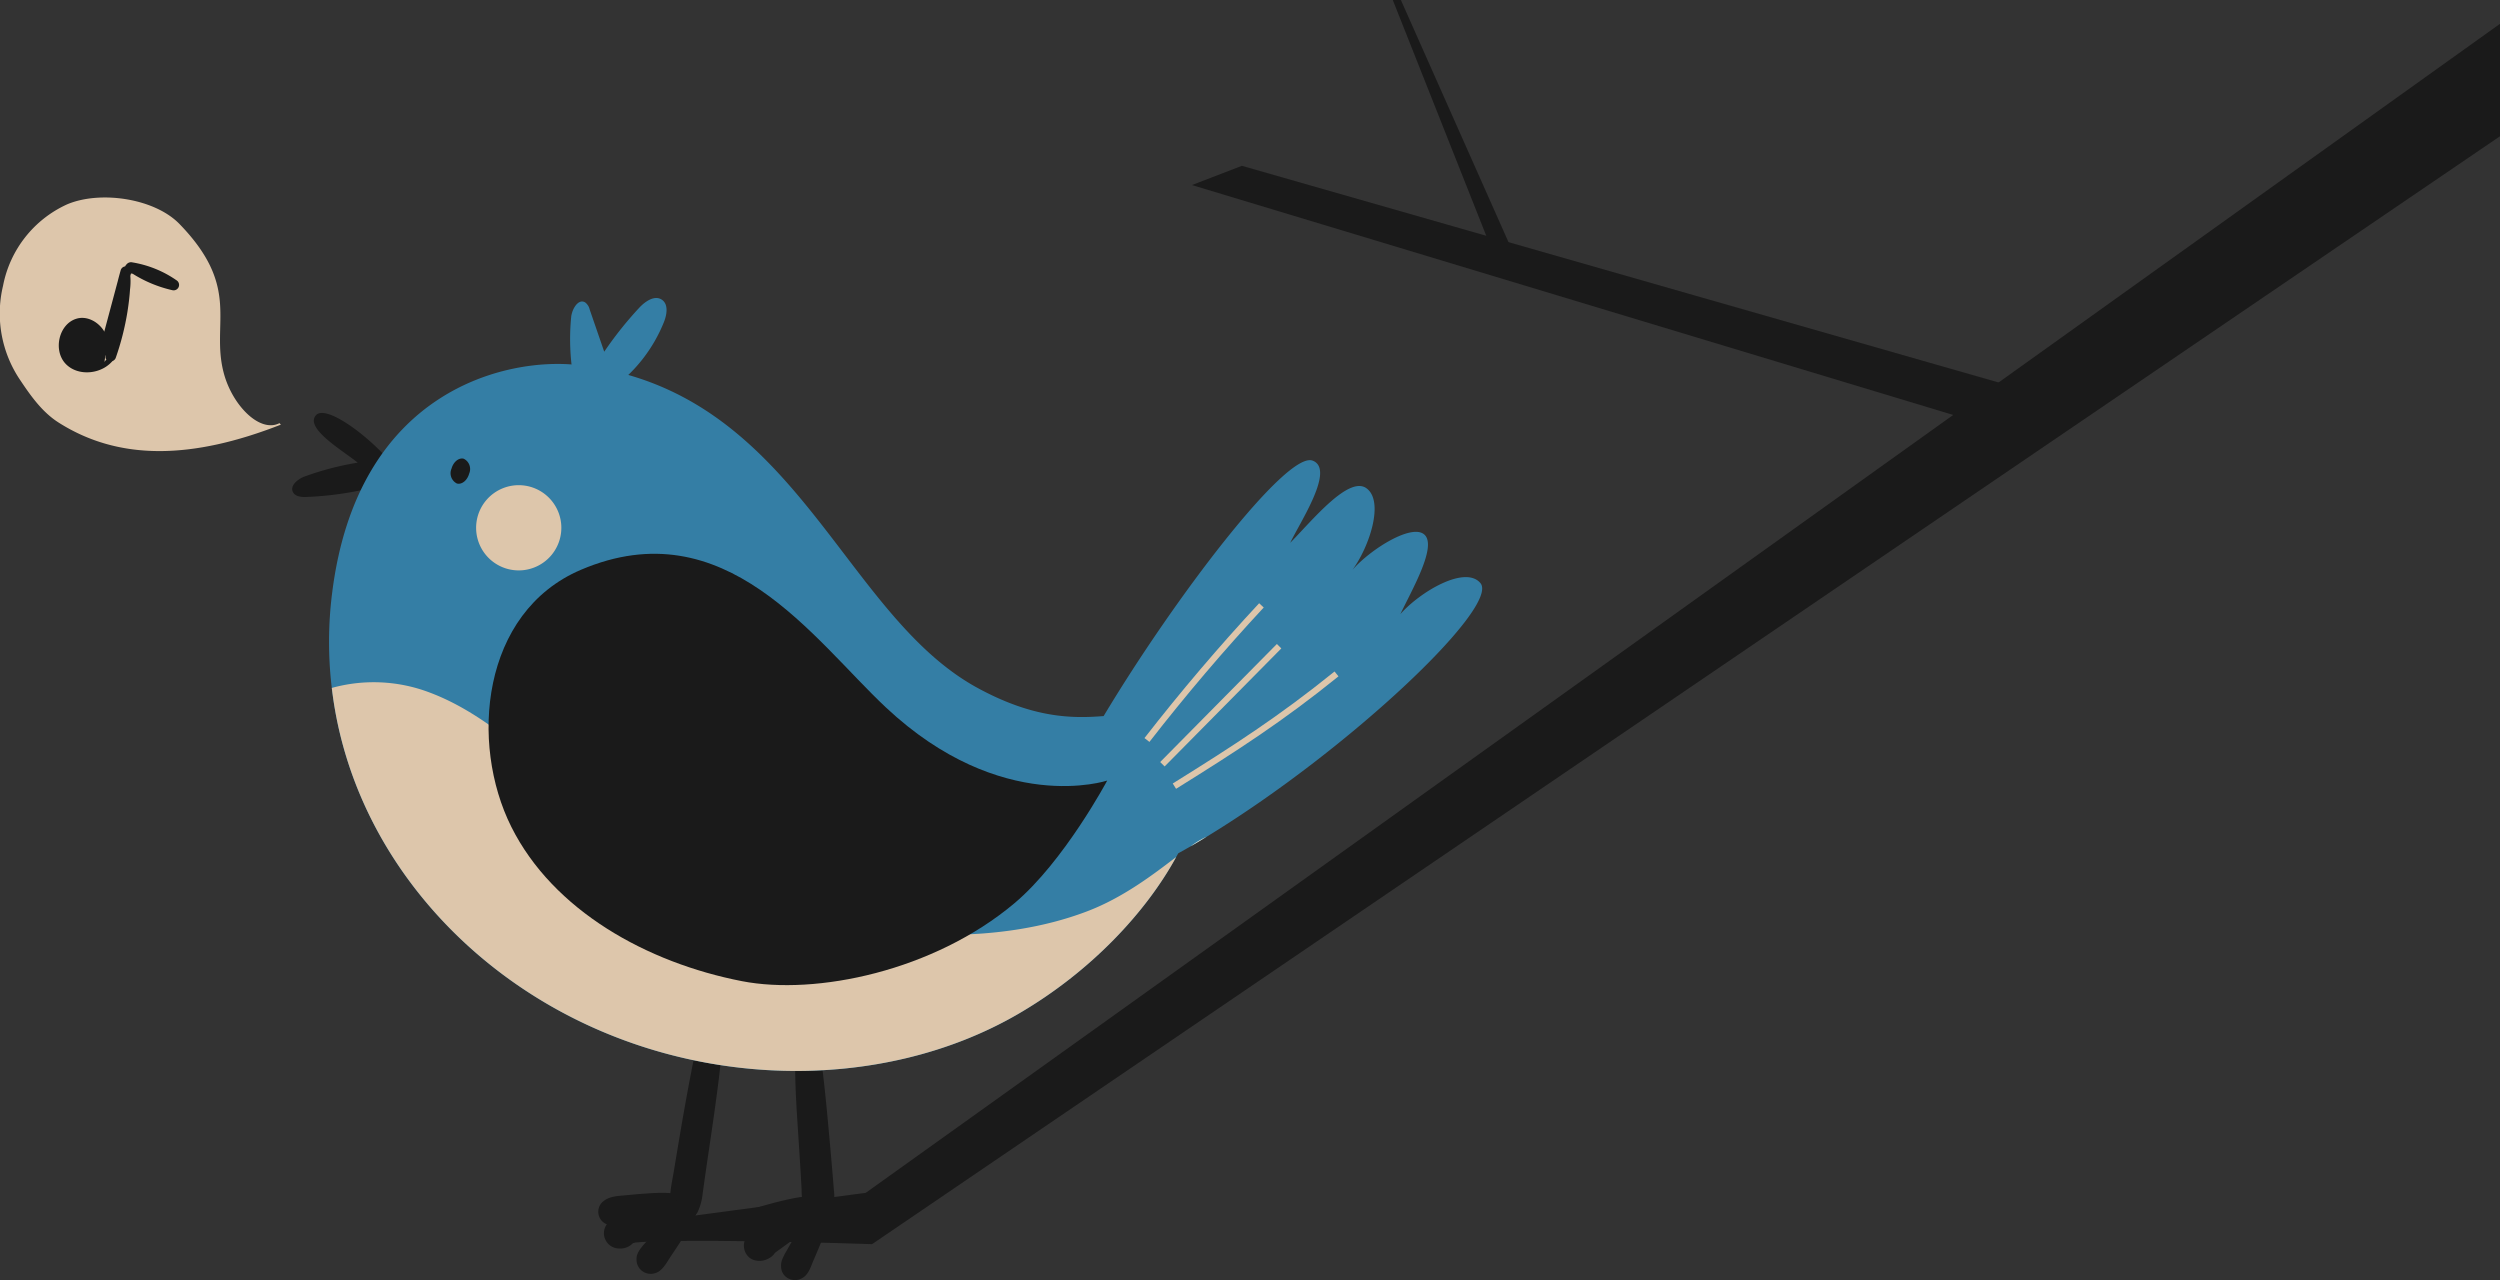 <svg xmlns="http://www.w3.org/2000/svg" width="398.721" height="204.164" viewBox="0 0 398.721 204.164">
  <rect x="0" y="0" width="398.721" height="204.164" fill="#333333" stroke="none"/>
  <g id="Group_429" data-name="Group 429" transform="translate(-1524.44 -166.934)">
    <g id="Group_399" data-name="Group 399" transform="translate(1524.44 198.432)">
      <g id="Group_391" data-name="Group 391" transform="translate(95.417 133.36)">
        <g id="Group_390" data-name="Group 390">
          <g id="Group_375" data-name="Group 375" transform="translate(31.404 1.304)">
            <g id="Group_374" data-name="Group 374">
              <path id="Path_667" data-name="Path 667" d="M-294.738-51.114c-.108,4.055.161,8.13.425,12.178q.208,3.182.405,6.365.091,1.517.173,3.035a9.729,9.729,0,0,0,.477,3.19,2.416,2.416,0,0,0,2.248,1.711,2.4,2.4,0,0,0,2.247-1.711,8.681,8.681,0,0,0,.168-3.19q-.117-1.518-.248-3.035-.275-3.237-.573-6.469c-.379-4.211-.8-8.422-1.367-12.609a1.992,1.992,0,0,0-2.21-1.442,2.016,2.016,0,0,0-1.745,1.978Z" transform="translate(294.763 53.107)" fill="#1a1a1a"/>
            </g>
          </g>
          <g id="Group_377" data-name="Group 377" transform="translate(21.678 25.883)">
            <g id="Group_376" data-name="Group 376">
              <path id="Path_668" data-name="Path 668" d="M-290.2-29.037a2.09,2.09,0,0,0-1.8-.435c-.581.059-1.179.086-1.753.182-1.054.174-2.122.408-3.159.666s-2.081.542-3.108.848l-1.491.445a3.835,3.835,0,0,0-2.263,1.556,2.145,2.145,0,0,0,1.269,3.121c1.335.444,2.687-.268,3.931-.709.981-.349,1.954-.731,2.918-1.121a33.87,33.87,0,0,0,3.11-1.384c.3-.155.5-.335.748-.445a5.537,5.537,0,0,0,.566-.322c.576-.337,1.147-.681,1.3-1.382a1.053,1.053,0,0,0-.271-1.021Z" transform="translate(304.103 29.503)" fill="#1a1a1a"/>
            </g>
          </g>
          <g id="Group_379" data-name="Group 379" transform="translate(23.231 26.472)">
            <g id="Group_378" data-name="Group 378">
              <path id="Path_669" data-name="Path 669" d="M-290.427-28.938c-1.19.024-2.018.728-3.084,1.131.168-.064-.018-.016-.085.008a4.3,4.3,0,0,0-.595.269c-.213.109-.423.227-.634.341s-.425.218-.63.336c-.149.086-.172.132-.007.031-.219.134-.491.191-.722.307-1.766.9-3.492,1.893-5.241,2.825a2.436,2.436,0,0,0-1,3.047,2.331,2.331,0,0,0,1,1.166,2.88,2.88,0,0,0,1.88.246,3.212,3.212,0,0,0,1.059-.43,2.3,2.3,0,0,0,1.157-2.018l-.008-.127-.476,1.15.112-.095a1.551,1.551,0,0,0-.678-2.568l-.152-.053,1.135,1.135-.017-.062a2.429,2.429,0,0,0-2.253-1.715,3.23,3.23,0,0,0-1.176.079l1.88,4.459c1.583-1.218,3.218-2.354,4.827-3.534a2.806,2.806,0,0,0,.545-.428c.173-.218-.211.149.011-.029.186-.149.388-.281.581-.421a11.446,11.446,0,0,0,1.351-1.066c.746-.732,1.778-1.231,2.243-2.2a1.2,1.2,0,0,0-1.023-1.781Z" transform="translate(302.61 28.938)" fill="#1a1a1a"/>
            </g>
          </g>
          <g id="Group_381" data-name="Group 381" transform="translate(29.149 26.814)">
            <g id="Group_380" data-name="Group 380">
              <path id="Path_670" data-name="Path 670" d="M-291.636-27.884c-.04.055-.325.484-.1.229a1.325,1.325,0,0,0-.494.453,2.028,2.028,0,0,0-.235.335c-.236.361-.474.726-.7,1.091-.458.731-.879,1.49-1.311,2.238s-.863,1.5-1.288,2.251c-.211.376-.438.747-.637,1.13-.085.165-.162.335-.238.5a2.874,2.874,0,0,0-.209,1.924,2.1,2.1,0,0,0,1.28,1.432,2.229,2.229,0,0,0,1.965-.111c1.041-.527,1.387-1.768,1.817-2.769q.587-1.365,1.158-2.74c.33-.789.671-1.579.977-2.378.151-.4.305-.8.436-1.2.045-.139.176-.924.1-.54.048-.238.124-.47.194-.7a1.481,1.481,0,0,0-.858-1.748,1.5,1.5,0,0,0-1.852.606Z" transform="translate(296.928 28.61)" fill="#1a1a1a"/>
            </g>
          </g>
          <g id="Group_383" data-name="Group 383" transform="translate(11.456)">
            <g id="Group_382" data-name="Group 382">
              <path id="Path_671" data-name="Path 671" d="M-309.6-52.924c-1.428,6.747-2.574,13.563-3.7,20.368-.334,2.022-.87,4.084-.5,6.127a2.353,2.353,0,0,0,4.26.557,9.147,9.147,0,0,0,.817-2.969c.016-.121.1-.724.04-.3-.06.447.032-.235.044-.321q.083-.6.168-1.207.369-2.623.759-5.241c.556-3.759,1.106-7.516,1.57-11.287.213-1.732.395-3.449.493-5.19.127-2.249-3.484-2.764-3.955-.535Z" transform="translate(313.918 54.358)" fill="#1a1a1a"/>
            </g>
          </g>
          <g id="Group_385" data-name="Group 385" transform="translate(0 25.378)">
            <g id="Group_384" data-name="Group 384">
              <path id="Path_672" data-name="Path 672" d="M-310.6-29.2a2.173,2.173,0,0,0-1.659-.619c-.565-.051-1.107-.12-1.6-.147a28.47,28.47,0,0,0-3.21.084q-1.606.1-3.21.265c-1.42.149-2.932.1-4.028,1.153a2.15,2.15,0,0,0,.431,3.345c1.343.747,2.792.3,4.216.077q1.589-.25,3.168-.57a27.516,27.516,0,0,0,3.12-.745c.495-.162.992-.364,1.51-.553a2.162,2.162,0,0,0,1.43-1.02A1.122,1.122,0,0,0-310.6-29.2Z" transform="translate(324.919 29.989)" fill="#1a1a1a"/>
            </g>
          </g>
          <g id="Group_387" data-name="Group 387" transform="translate(0.893 26.517)">
            <g id="Group_386" data-name="Group 386">
              <path id="Path_673" data-name="Path 673" d="M-310.858-28.842a7.23,7.23,0,0,0-3.162.457c.159,0,.134.012-.074.027a2.01,2.01,0,0,0-.662.121c-.237.064-.471.146-.7.219-.438.135-.875.246-1.316.359-1.855.478-3.686,1.159-5.516,1.729a2.448,2.448,0,0,0-1.745,2.673,2.461,2.461,0,0,0,2.393,2.112,2.775,2.775,0,0,0,2.956-2.426,2.793,2.793,0,0,0-2.956-2.446l1.23,4.54c.87-.445,1.739-.892,2.626-1.3.853-.394,1.741-.743,2.572-1.178.81-.424,1.645-.8,2.429-1.269.411-.245.847-.448,1.256-.7A4.2,4.2,0,0,0-310.15-27.1a1.19,1.19,0,0,0-.708-1.739Z" transform="translate(324.062 28.895)" fill="#1a1a1a"/>
            </g>
          </g>
          <g id="Group_389" data-name="Group 389" transform="translate(6.095 26.838)">
            <g id="Group_388" data-name="Group 388">
              <path id="Path_674" data-name="Path 674" d="M-312.052-28.157a5.71,5.71,0,0,1-.488.436q.25-.309-.283.179a3.035,3.035,0,0,0-.226.236c-.3.319-.61.624-.9.952-.539.618-1.079,1.234-1.613,1.856s-1.066,1.245-1.594,1.873c-.774.922-2.02,2.007-1.9,3.308a2.251,2.251,0,0,0,2.8,2.131c1.281-.248,1.98-1.709,2.65-2.707q.687-1.023,1.361-2.054t1.339-2.066c.236-.368.444-.753.669-1.129.059-.092.115-.186.165-.283q.35-.645.095-.325a5.421,5.421,0,0,1,.286-.592,1.512,1.512,0,0,0-.386-1.935,1.5,1.5,0,0,0-1.968.118Z" transform="translate(319.066 28.587)" fill="#1a1a1a"/>
            </g>
          </g>
        </g>
      </g>
      <path id="Path_675" data-name="Path 675" d="M-355.543-138.488a52.7,52.7,0,0,1-13.969,2.465c-.823.033-1.83-.06-2.177-.807-.468-1,.706-1.962,1.72-2.4a46.17,46.17,0,0,1,8.622-2.266c-2.432-1.961-8.39-5.432-6.7-7.518s9.814,4.309,12.857,8.62" transform="translate(418.397 183.786)" fill="#1a1a1a"/>
      <path id="Path_676" data-name="Path 676" d="M-226.148-81.545c0,.01-.01.01-.021.01-.864.531-1.729,1.052-2.583,1.552-.656.375-1.312.739-1.958,1.1-.115.2-.219.4-.333.594-4.759,8.716-13.538,18.245-25.17,25.014C-277.956-40.619-309-40.8-333.347-56.052c-17.443-10.924-29.96-28.659-32.366-49.2a61.769,61.769,0,0,1,.052-15.121c4.051-32.605,28.044-37.583,39-36.4,35,3.822,42,39.562,63.94,51.517,8.925,4.863,15.142,4.884,20.109,4.488,11.236-18.745,29.179-42.332,33.334-40.738,3.6,1.375-1.937,9.685-3.582,13.111,3.52-3.572,9.362-10.8,12.194-8.685s.427,9.341-2.281,13.017c2.874-3.312,9.57-7.508,11.528-5.613s-1.958,8.664-3.874,12.653c3.135-3.561,10.351-7.852,12.778-4.947C-179.38-118.191-203.686-95.218-226.148-81.545Z" transform="translate(418.63 183.475)" fill="#347ea5"/>
      <path id="Path_677" data-name="Path 677" d="M-330.066-132.229a6.8,6.8,0,0,0-7.428-6.1,6.8,6.8,0,0,0-6.1,7.429,6.794,6.794,0,0,0,7.428,6.1A6.8,6.8,0,0,0-330.066-132.229Z" transform="translate(419.562 184.243)" fill="#ddc6ab"/>
      <path id="Path_678" data-name="Path 678" d="M-328.5-153.208a36.586,36.586,0,0,1-.565-10.76c.125-1.3,1.14-3.031,2.251-2.345a2,2,0,0,1,.706,1.129q1.159,3.362,2.317,6.723a58.818,58.818,0,0,1,5.559-6.983c.96-1.035,2.475-2.1,3.641-1.306,1.066.73.8,2.361.324,3.56a24.23,24.23,0,0,1-8.171,10.526" transform="translate(420.158 183.057)" fill="#347ea5"/>
      <path id="Path_679" data-name="Path 679" d="M-245.379-71.6c5.842-2.2,10.695-5.946,14.319-8.706-4.759,8.716-13.538,18.245-25.17,25.014-21.744,12.653-52.787,12.476-77.134-2.78-17.443-10.924-29.96-28.659-32.366-49.2a25.046,25.046,0,0,1,15.652.75c8.279,3.124,14.871,9.393,21.723,14.985,11.288,9.216,24.035,16.974,38.125,20.692S-259.01-66.441-245.379-71.6Z" transform="translate(418.648 185.491)" fill="#ddc6ab"/>
      <path id="Path_680" data-name="Path 680" d="M-231.627-84.53c-.864.531-1.729,1.052-2.583,1.552A13.1,13.1,0,0,1-231.627-84.53Z" transform="translate(424.089 186.47)" fill="#f8f2da"/>
      <path id="Path_681" data-name="Path 681" d="M-333.351-56.051c24.356,15.255,55.4,15.432,77.137,2.778,22.921-13.339,34.747-37.357,26.735-44.876s-14.952,2.86-33.247-7.108c-21.935-11.951-28.94-47.695-63.939-51.514-10.954-1.2-34.941,3.793-39,36.392C-369-93.556-354.945-69.578-333.351-56.051Z" transform="translate(418.63 183.475)" fill="none"/>
      <path id="Path_682" data-name="Path 682" d="M-326.99-125.3c-15.9,6.78-17.777,27.663-11.095,41.007s21.612,21.647,36.769,24.6c11.829,2.3,30.6-1.609,43.468-12.429,7.913-6.653,14.795-19.565,14.795-19.565s-16.849,5.641-35.308-11.671C-289.911-114.189-303.94-135.124-326.99-125.3Z" transform="translate(419.641 184.678)" fill="#1a1a1a"/>
      <path id="Path_683" data-name="Path 683" d="M-371.971-146.432c-3.124,1.607-7.5-2.81-8.876-7.944-2.141-7.978,2.882-13.557-7.068-23.813-3.988-4.111-12.66-5.375-17.931-3.135a17.983,17.983,0,0,0-10.213,12.977,18.937,18.937,0,0,0,2.812,15.164c1.666,2.5,3.5,5.041,6.04,6.653,9.72,6.184,21.4,5.845,35.456.338" transform="translate(416.546 182.42)" fill="#ddc6ab"/>
      <g id="Group_398" data-name="Group 398" transform="translate(9.376 10.33)">
        <g id="Group_397" data-name="Group 397">
          <g id="Group_393" data-name="Group 393" transform="translate(10.615)">
            <g id="Group_392" data-name="Group 392">
              <path id="Path_684" data-name="Path 684" d="M-396.3-170.745a20.3,20.3,0,0,0,6.447,2.7.868.868,0,0,0,.665-1.58,17.207,17.207,0,0,0-7.033-2.854.919.919,0,0,0-1.1.623.9.9,0,0,0,.623,1.1,16.042,16.042,0,0,1,6.636,2.628l.665-1.58a29.324,29.324,0,0,1-6.151-2.321.749.749,0,0,0-.755,1.293Z" transform="translate(397.349 172.5)" fill="#1a1a1a"/>
            </g>
          </g>
          <g id="Group_395" data-name="Group 395" transform="translate(6.541 0.406)">
            <g id="Group_394" data-name="Group 394">
              <path id="Path_685" data-name="Path 685" d="M-397.166-171.919a16.853,16.853,0,0,0-.59,3.482c-.162,1.227-.348,2.451-.593,3.666a47.957,47.957,0,0,1-1.975,7.041l1.638.222a73.147,73.147,0,0,1,2.414-13.289l-1.656-.456-1.721,6.433-.86,3.216a19.649,19.649,0,0,0-.748,3.2.8.8,0,0,0,1.47.4,19.639,19.639,0,0,0,.946-3.138l.856-3.218q.856-3.216,1.713-6.435a.859.859,0,0,0-1.656-.456,70.112,70.112,0,0,0-2.426,13.745c-.072.985,1.345,1.064,1.639.222a42.6,42.6,0,0,0,1.862-7.324c.187-1.188.336-2.383.413-3.583a10.268,10.268,0,0,0-.207-3.725.272.272,0,0,0-.519,0Z" transform="translate(401.261 172.11)" fill="#1a1a1a"/>
            </g>
          </g>
          <g id="Group_396" data-name="Group 396" transform="translate(0 8.871)">
            <path id="Path_686" data-name="Path 686" d="M-400.035-158.623c1.285-2.663-1.857-6.076-4.688-5.227s-3.76,5.066-1.719,7.2,6.026,1.645,7.716-.781a1.108,1.108,0,0,0-1.531.5" transform="translate(407.542 163.982)" fill="#1a1a1a"/>
          </g>
        </g>
      </g>
      <path id="Path_687" data-name="Path 687" d="M-344.573-140.042c-.3,1.09-1.179,1.8-1.958,1.583a1.832,1.832,0,0,1-.861-2.366c.3-1.09,1.179-1.8,1.958-1.582A1.831,1.831,0,0,1-344.573-140.042Z" transform="translate(419.402 184.074)" fill="#1a1a1a"/>
      <path id="Path_688" data-name="Path 688" d="M-240.887-98.482q8.651-11.13,18.258-21.471" transform="translate(423.813 185.004)" fill="none" stroke="#ddc6ab" stroke-miterlimit="10" stroke-width="1"/>
      <path id="Path_689" data-name="Path 689" d="M-238.52-94.874l18.611-18.826" transform="translate(423.911 185.263)" fill="none" stroke="#ddc6ab" stroke-miterlimit="10" stroke-width="1"/>
      <path id="Path_690" data-name="Path 690" d="M-236.683-91.555c9.722-6.06,16.941-10.7,25.854-17.9" transform="translate(423.987 185.439)" fill="none" stroke="#ddc6ab" stroke-miterlimit="10" stroke-width="1"/>
    </g>
    <path id="Path_714" data-name="Path 714" d="M7667.654,303.846c5.416-1.155,39.433,0,39.433,0l258.574-175.974V113.647L7707.087,298.613Z" transform="translate(-6044 60)" fill="#1a1a1a" stroke="#1a1a1a" stroke-width="3"/>
    <path id="Path_715" data-name="Path 715" d="M7887.778,168.1l-121.272-34.722-7.968,3.069,122,36.843Z" transform="translate(-6044 60)" fill="#1a1a1a"/>
    <path id="Path_716" data-name="Path 716" d="M7809.29,146.142l-17.425-39.208h-1.292l15.023,37.894Z" transform="translate(-6044 60)" fill="#1a1a1a"/>
  </g>
</svg>
